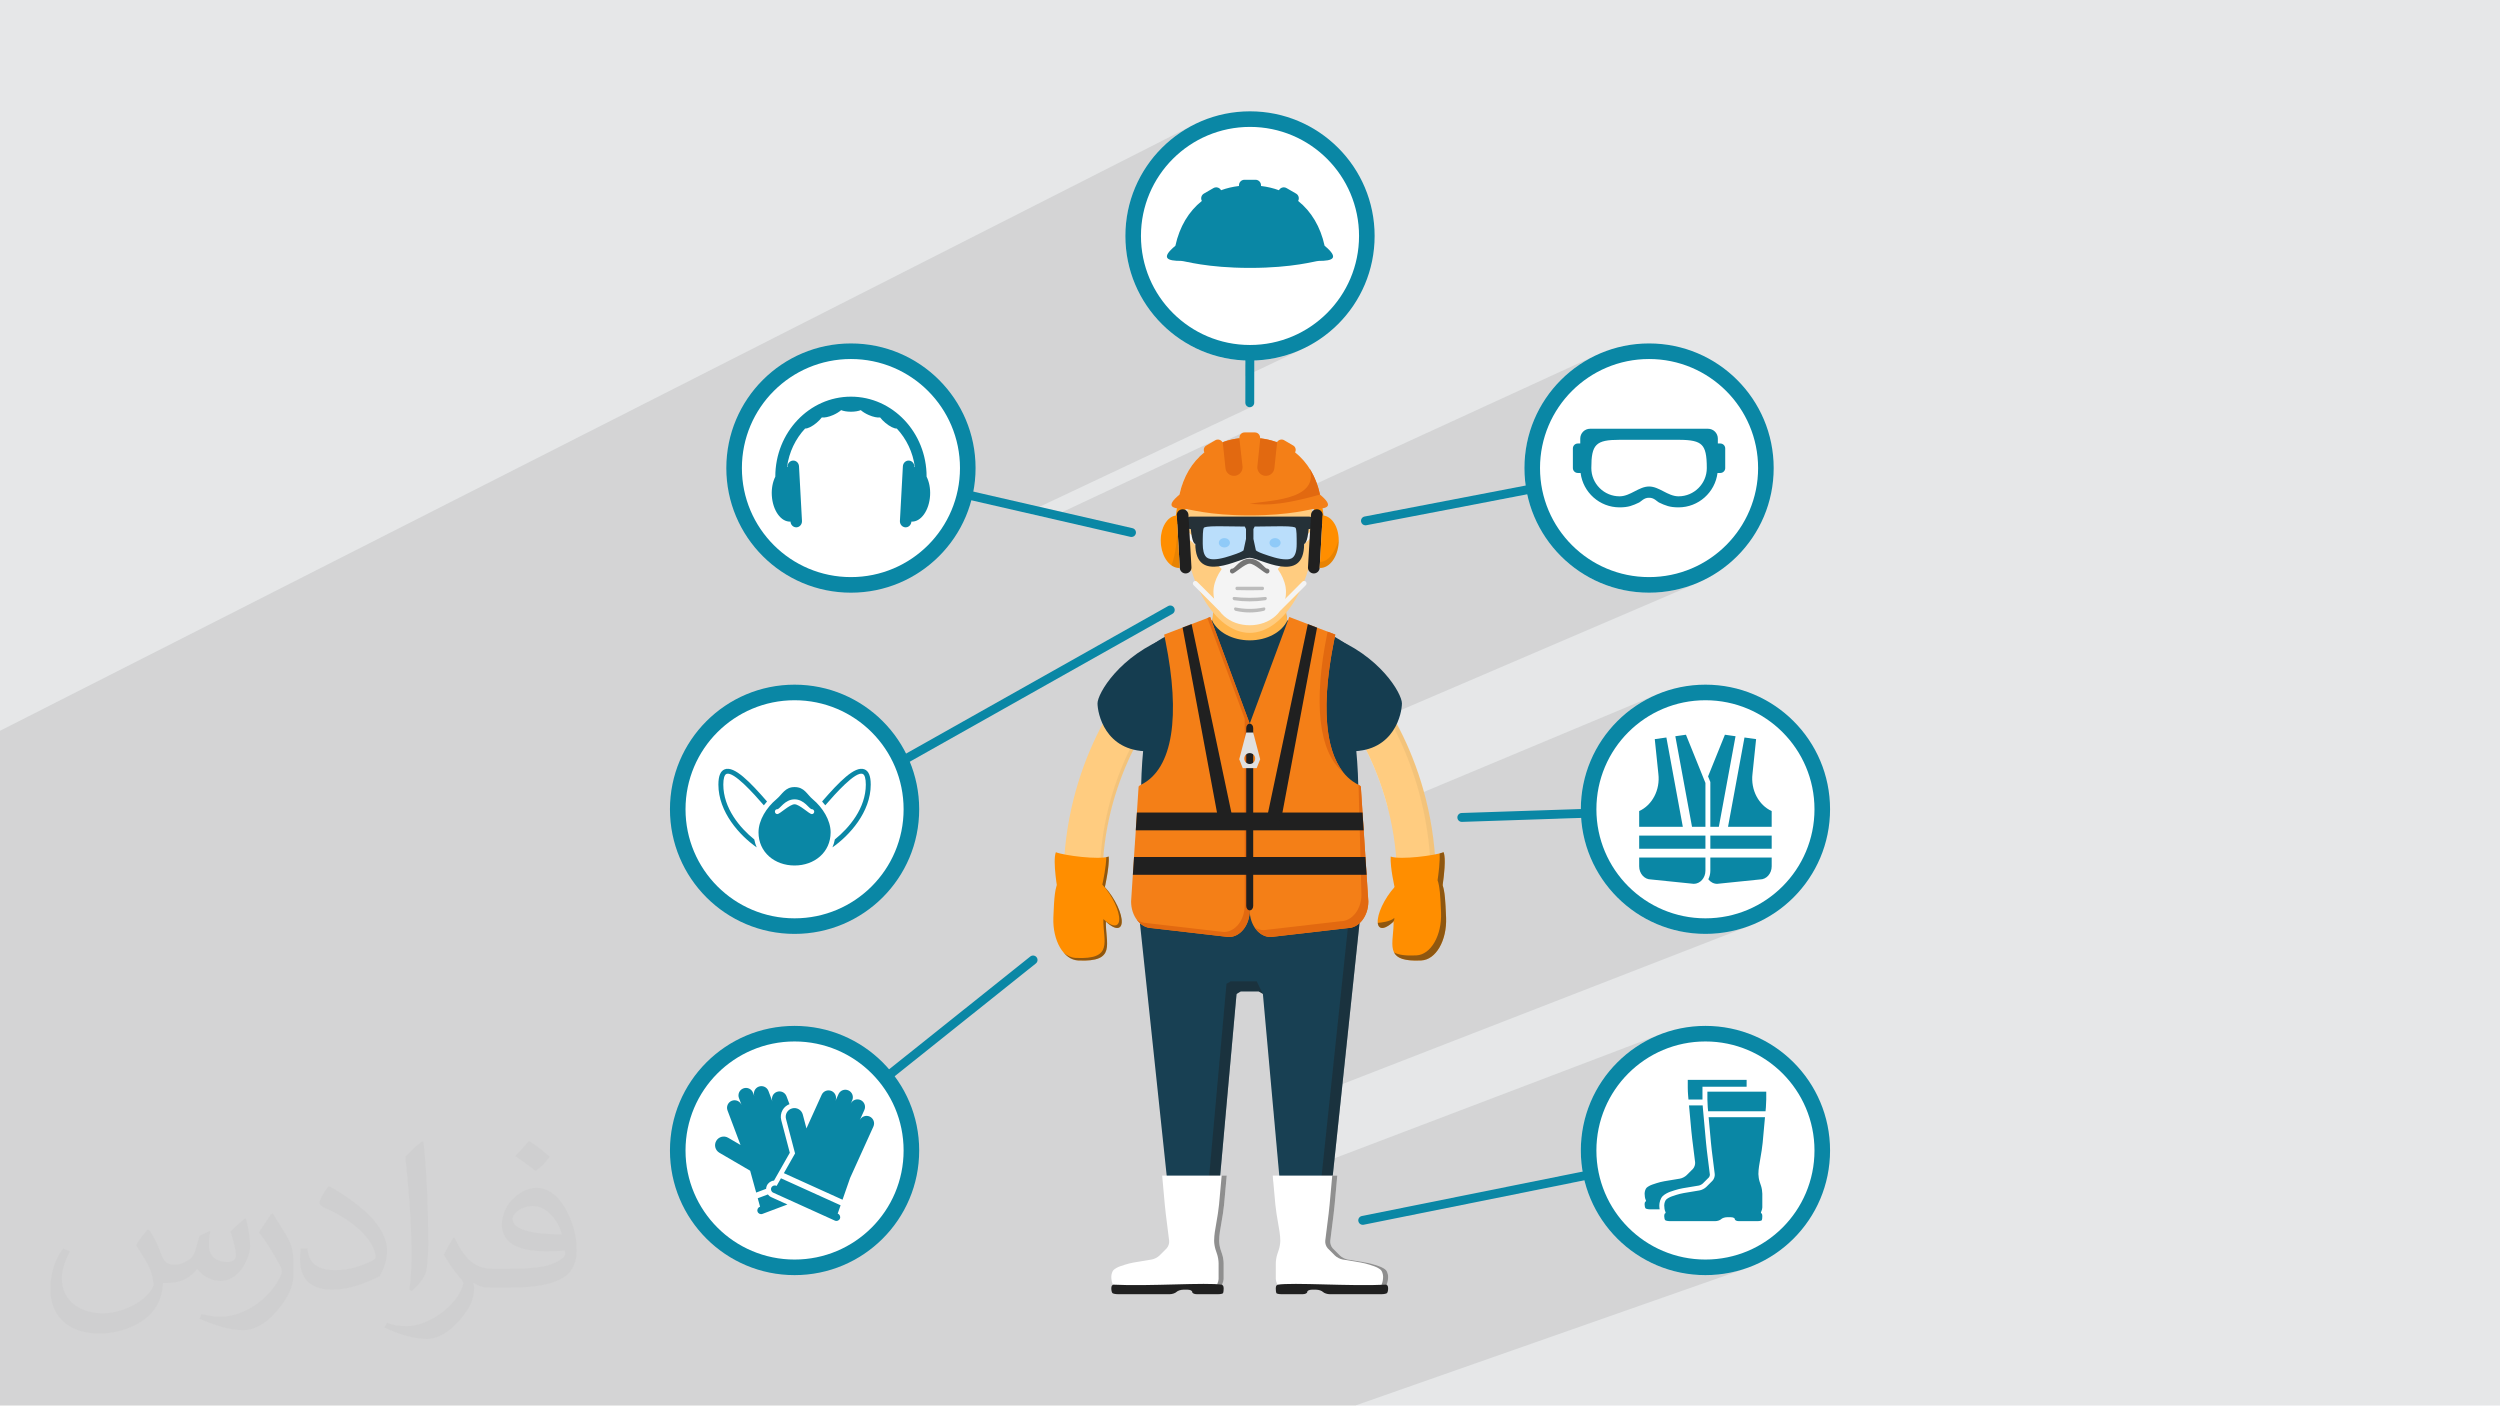 <?xml version="1.0" encoding="UTF-8"?>
<!DOCTYPE svg PUBLIC "-//W3C//DTD SVG 1.1//EN" "http://www.w3.org/Graphics/SVG/1.1/DTD/svg11.dtd">
<!-- Creator: CorelDRAW -->
<svg xmlns="http://www.w3.org/2000/svg" xml:space="preserve" width="3.705in" height="2.083in" version="1.1" style="shape-rendering:geometricPrecision; text-rendering:geometricPrecision; image-rendering:optimizeQuality; fill-rule:evenodd; clip-rule:evenodd"
viewBox="0 0 3705.33 2083.18"
 xmlns:xlink="http://www.w3.org/1999/xlink"
 xmlns:xodm="http://www.corel.com/coreldraw/odm/2003">
 <defs>
  <style type="text/css">
   <![CDATA[
    .fil0 {fill:#E6E7E8}
    .fil3 {fill:#0A87A5;fill-rule:nonzero}
    .fil12 {fill:#153D50;fill-rule:nonzero}
    .fil15 {fill:#202020;fill-rule:nonzero}
    .fil21 {fill:#253138;fill-rule:nonzero}
    .fil5 {fill:#681D1D;fill-rule:nonzero}
    .fil19 {fill:#757575;fill-rule:nonzero}
    .fil23 {fill:#8FCAF8;fill-rule:nonzero}
    .fil22 {fill:#BADEFB;fill-rule:nonzero}
    .fil20 {fill:#BCBCBC;fill-rule:nonzero}
    .fil16 {fill:#E0E0E0;fill-rule:nonzero}
    .fil14 {fill:#E26910;fill-rule:nonzero}
    .fil13 {fill:#F47F17;fill-rule:nonzero}
    .fil18 {fill:#F4F4F4;fill-rule:nonzero}
    .fil8 {fill:#FF8E00;fill-rule:nonzero}
    .fil17 {fill:#FFB64D;fill-rule:nonzero}
    .fil6 {fill:#FFCC80;fill-rule:nonzero}
    .fil4 {fill:white;fill-rule:nonzero}
    .fil2 {fill:#373435;fill-opacity:0.031}
    .fil7 {fill:#202020;fill-rule:nonzero;fill-opacity:0.051}
    .fil1 {fill:#373435;fill-opacity:0.102}
    .fil24 {fill:#202020;fill-rule:nonzero;fill-opacity:0.102}
    .fil11 {fill:#202020;fill-rule:nonzero;fill-opacity:0.4}
    .fil9 {fill:#202020;fill-rule:nonzero;fill-opacity:0.502}
    .fil10 {fill:#184053;fill-rule:nonzero}
   ]]>
  </style>
 </defs>
 <g id="Layer_x0020_1">
  <polygon class="fil0" points="-0,0 3705.33,0 3705.33,2083.18 -0,2083.18 "/>
  <polygon class="fil1" points="1323.62,2083.18 1322.25,2083.18 1313.43,2083.18 1299.82,2083.18 1298.91,2083.18 1298.33,2083.18 1292.87,2083.18 1291.92,2083.18 1290.88,2083.18 1289.93,2083.18 1288.99,2083.18 1279.38,2083.18 1274.43,2083.18 1264.37,2083.18 1243.35,2083.18 1216.03,2083.18 1208.79,2083.18 1203.74,2083.18 1184.97,2083.18 1173.87,2083.18 1173.7,2083.18 1172.63,2083.18 1167.12,2083.18 1140.02,2083.18 1137.16,2083.18 1133.33,2083.18 1128.65,2083.18 1117.8,2083.18 1113.19,2083.18 1112.03,2083.18 1102.63,2083.18 1087.21,2083.18 1014.55,2083.18 1001.31,2083.18 992.31,2083.18 982.77,2083.18 948.86,2083.18 846.13,2083.18 839.91,2083.18 763.62,2083.18 733.59,2083.18 717.06,2083.18 683.7,2083.18 457.44,2083.18 454.23,2083.18 452.42,2083.18 452.13,2083.18 451.5,2083.18 450.04,2083.18 449.69,2083.18 447.98,2083.18 447.94,2083.18 447.87,2083.18 446.05,2083.18 445.84,2083.18 445.76,2083.18 443.83,2083.18 443.74,2083.18 443.3,2083.18 441.93,2083.18 441.62,2083.18 441.47,2083.18 441.27,2083.18 439.89,2083.18 439.64,2083.18 439.5,2083.18 439.17,2083.18 437.8,2083.18 437.38,2083.18 437.23,2083.18 435.95,2083.18 435.24,2083.18 435.02,2083.18 433.6,2083.18 432.51,2083.18 432.24,2083.18 431.3,2083.18 431.23,2083.18 430.6,2083.18 430.37,2083.18 429.44,2083.18 428.8,2083.18 428.5,2083.18 427.56,2083.18 426.63,2083.18 426.62,2083.18 426.3,2083.18 425.18,2083.18 423.89,2083.18 423.79,2083.18 422.84,2083.18 421.89,2083.18 420.93,2083.18 419.2,2083.18 419.02,2083.18 418.07,2083.18 417.11,2083.18 416.15,2083.18 415.18,2083.18 414.21,2083.18 356.66,2083.18 356.65,2083.18 343.1,2083.18 319.71,2083.18 301.72,2083.18 295.96,2083.18 295.67,2083.18 295.39,2083.18 295.36,2083.18 295.05,2083.18 294.91,2083.18 294.72,2083.18 294.39,2083.18 294.2,2083.18 294.15,2083.18 294.06,2083.18 293.71,2083.18 293.35,2083.18 292.76,2083.18 292.58,2083.18 292.52,2083.18 292.38,2083.18 292.18,2083.18 291.97,2083.18 291.96,2083.18 209.02,2083.18 206.72,2083.18 187.47,2083.18 181.6,2083.18 141.83,2083.18 141.83,2083.18 141.82,2083.18 141.75,2083.18 141.75,2083.18 141.65,2083.18 107.6,2083.18 98.74,2083.18 88.75,2083.18 77.57,2083.18 72.84,2083.18 72.65,2083.18 54.19,2083.18 44.82,2083.18 30.1,2083.18 30.08,2083.18 30.05,2083.18 29.93,2083.18 29.85,2083.18 29.64,2083.18 29.49,2083.18 29.15,2083.18 29.03,2083.18 28.57,2083.18 28.33,2083.18 27.98,2083.18 27.5,2083.18 27.11,2083.18 26.52,2083.18 26.45,2083.18 25.51,2083.18 25.47,2083.18 24.5,2083.18 24.2,2083.18 24.01,2083.18 22.72,2083.18 22.55,2083.18 21.07,2083.18 20.9,2083.18 19.24,2083.18 19.09,2083.18 17.22,2083.18 15.02,2083.18 14.93,2083.18 12.63,2083.18 12.59,2083.18 10.05,2083.18 8.09,2083.18 7.93,2083.18 6.85,2083.18 6.8,2083.18 6.76,2083.18 6.34,2083.18 5.64,2083.18 5.51,2083.18 5.4,2083.18 4.92,2083.18 4.43,2083.18 3.92,2083.18 3.41,2083.18 2.88,2083.18 2.8,2083.18 2.35,2083.18 1.81,2083.18 1.33,2083.18 1.25,2083.18 0.7,2083.18 0.13,2083.18 -0,2083.18 -0,2083.1 -0,2083 -0,2082.75 -0,2082.25 -0,2081.99 -0,2081.97 -0,2081.73 -0,2081.46 -0,2081.2 -0,2080.93 -0,2080.66 -0,2080.38 -0,2080.09 -0,2079.81 -0,2079.23 -0,2078.93 -0,2072.59 -0,2067.05 -0,2056.55 -0,2056.45 -0,2056.23 -0,2052.24 -0,2039.92 -0,2018.61 -0,2003 -0,1978.43 -0,1973.39 -0,1970.13 -0,1969.45 -0,1969.43 -0,1942.9 -0,1942.69 -0,1939.01 -0,1935.13 -0,1929.37 -0,1928.94 -0,1928.93 -0,1909.24 -0,1900.36 -0,1895.55 -0,1895.52 -0,1894.33 -0,1853.57 -0,1846.16 -0,1795.68 -0,1768.68 -0,1766.26 -0,1764.96 -0,1744.34 -0,1732.72 -0,1725.65 -0,1724.63 -0,1723.74 -0,1722.17 -0,1721.41 -0,1720.31 -0,1720.13 -0,1719.47 -0,1718.59 -0,1718.56 -0,1717.82 -0,1717.81 -0,1717.39 -0,1716.66 -0,1716.25 -0,1716.13 -0,1710.62 -0,1693.14 -0,1692.77 -0,1685.78 -0,1682.01 -0,1681.1 -0,1681.09 -0,1670.08 -0,1665.61 -0,1665.57 -0,1665.39 -0,1651.72 -0,1651.25 -0,1650.7 -0,1649.79 -0,1649.71 -0,1647.73 -0,1647.08 -0,1645.17 -0,1644.25 -0,1642.74 -0,1642.02 -0,1640.08 -0,1612.52 -0,1596.66 -0,1572.57 -0,1572.46 -0,1572.01 -0,1571.26 -0,1570.85 -0,1570.07 -0,1569.84 -0,1568.14 -0,1562.21 -0,1546.2 -0,1543.78 -0,1537.46 -0,1537.31 -0,1537.24 -0,1536 -0,1510.12 -0,1509.29 -0,1508.43 -0,1507.19 -0,1505.22 -0,1505.21 -0,1505.13 -0,1499.58 -0,1498.28 -0,1490.91 -0,1477.53 -0,1476.94 -0,1476.93 -0,1473.52 -0,1468.63 -0,1434.94 -0,1426.95 -0,1420.49 -0,1415.09 -0,1226.12 -0,1181.44 -0,1122.6 -0,1083.13 1772.59,183.21 1764.62,187.29 1756.89,191.74 1749.39,196.54 1742.15,201.69 1735.17,207.18 1728.47,212.98 1722.06,219.1 1715.94,225.51 1710.14,232.21 1704.65,239.19 1699.5,246.43 1694.7,253.93 1690.25,261.66 1686.17,269.63 1682.48,277.81 1679.17,286.19 1676.26,294.78 1673.78,303.54 1671.71,312.48 1670.09,321.57 1668.91,330.81 1668.2,340.2 1667.96,349.7 1668.19,358.99 1668.87,368.17 1670,377.21 1671.55,386.11 1673.52,394.86 1675.91,403.45 1678.69,411.87 1681.85,420.1 1685.39,428.13 1689.3,435.96 1693.57,443.58 1698.17,450.96 1703.11,458.11 1708.37,465.02 1713.95,471.65 1719.82,478.02 1725.98,484.11 1732.43,489.91 1739.13,495.4 1746.1,500.57 1753.31,505.43 1760.76,509.94 1768.43,514.11 1776.32,517.93 1784.41,521.37 1792.69,524.44 1801.15,527.11 1809.79,529.39 1818.58,531.26 1827.52,532.7 1836.6,533.7 1845.8,534.27 1845.8,540.58 1859,534.29 1868.23,533.75 1877.33,532.76 1886.29,531.34 1895.11,529.5 1903.76,527.24 1912.25,524.57 1920.55,521.52 1928.67,518.08 1845.77,557.49 1845.71,596.92 1845.85,598.25 1846.23,599.49 1846.83,600.61 1847.64,601.59 1848.61,602.39 1849.73,603 1850.97,603.39 1852.3,603.52 1852.31,603.52 1853.64,603.39 1854.88,603.01 1521.32,760.27 1555.13,768.04 1801.22,652.48 1787.94,660.24 1786.69,661.11 1785.68,662.17 1784.91,663.39 1784.39,664.73 1784.14,666.15 1784.16,667.6 1784.32,668.39 1841.81,641.43 1840.59,642.04 1839.5,642.84 1838.57,643.82 1837.82,644.95 1837.28,646.2 1836.96,647.56 1836.93,647.7 1836.91,647.83 1836.9,647.96 1836.89,648.08 1836.88,648.21 1836.88,648.33 1836.88,648.47 1836.88,648.61 1836.88,649.57 1777.09,677.59 1775.3,679.38 1772.33,682.66 1769.5,686.09 1766.8,689.67 1764.25,693.39 1761.84,697.25 1759.59,701.25 1757.48,705.39 1755.52,709.67 1753.72,714.09 1752.07,718.63 1751.81,719.48 1896.16,652.19 1894.9,652.94 1893.8,653.94 1892.91,655.17 1892.88,655.19 1892.85,655.21 1892.82,655.23 1892.8,655.24 1892.78,655.26 1892.76,655.27 1892.75,655.29 1892.75,655.31 1892.67,655.54 1751.17,721.47 1750.59,723.31 1749.27,728.11 1748.11,733.04 1742.9,737.68 1739.26,741.61 1737.07,744.89 1736.24,747.58 1736.65,749.72 1738.19,751.37 1740.76,752.58 1744.25,753.41 1744.04,754.72 1743.83,756.04 1743.64,757.37 1743.46,758.7 1743.3,760.03 1743.22,760.76 1757.29,754.24 1757.59,754.29 1757.91,754.33 1758.25,754.39 1758.62,754.46 1759.02,754.53 1759.44,754.61 1759.89,754.7 1760.36,754.8 1760.27,755.21 1760.18,755.63 1760.09,756.05 1760,756.47 1759.91,756.89 1759.82,757.32 1759.74,757.74 1759.65,758.17 1729.39,772.17 1726.07,777.04 1723.4,782.9 1721.51,789.5 1720.49,796.7 1720.43,804.34 1721.41,812.15 1723.33,819.37 1724.05,821.04 2364.04,527.23 2356.08,531.31 2348.34,535.76 2340.85,540.56 2333.61,545.71 2326.63,551.2 2319.93,557 2313.52,563.12 2307.4,569.53 2301.59,576.23 2296.11,583.21 2290.96,590.45 2286.16,597.94 2281.71,605.68 2277.63,613.65 2273.93,621.83 2270.63,630.21 2267.72,638.8 2265.23,647.56 2263.17,656.5 2261.55,665.59 2260.37,674.83 2259.66,684.22 2259.42,693.72 2259.44,697.01 2259.54,700.28 2259.68,703.54 2259.88,706.78 2260.14,710.01 2260.45,713.22 2260.81,716.41 2261.23,719.59 2208.65,743.15 2263.53,732.59 2265.37,740.35 2267.52,747.97 2270,755.45 2272.78,762.79 2275.85,769.98 2279.22,777 2282.88,783.86 2286.81,790.54 2291.01,797.04 2295.46,803.35 2300.18,809.46 2305.13,815.36 2310.33,821.06 2315.76,826.52 2321.41,831.76 2327.27,836.77 2333.34,841.53 2339.61,846.04 2346.07,850.28 2352.72,854.26 2359.54,857.97 2366.54,861.39 2373.69,864.53 2381,867.37 2388.46,869.9 2396.06,872.12 2403.78,874.02 2411.63,875.59 2419.6,876.82 2427.67,877.71 2435.85,878.25 2444.12,878.43 2453.62,878.19 2463,877.48 2472.24,876.3 2481.34,874.68 2490.28,872.62 2499.04,870.13 2507.62,867.22 2516.01,863.92 1683.99,1220.66 1681.87,1253.25 2010.25,1113.28 2012.17,1113.11 2014.05,1112.91 2015.9,1112.68 2017.71,1112.41 2019.49,1112.11 2021.24,1111.78 2022.94,1111.41 2024.62,1111.02 2026.52,1114.86 2028.4,1118.79 2030.28,1122.8 2032.14,1126.89 2033.99,1131.07 2035.82,1135.33 2037.63,1139.67 2039.43,1144.08 2041.19,1148.57 2042.93,1153.14 2044.64,1157.79 2046.32,1162.51 2047.96,1167.3 2049.57,1172.17 2051.14,1177.11 2052.67,1182.12 2054.15,1187.2 2055.58,1192.34 2056.61,1196.25 2455.86,1029.24 2447.69,1032.93 2439.73,1037 2432,1041.44 2424.51,1046.23 2417.28,1051.37 2410.3,1056.84 2403.61,1062.63 2397.19,1068.73 2391.08,1075.13 2385.28,1081.82 2379.79,1088.78 2374.64,1096.01 2369.83,1103.49 2365.38,1111.2 2361.3,1119.15 2357.59,1127.32 2354.28,1135.69 2351.37,1144.26 2348.87,1153 2346.8,1161.93 2345.16,1171 2343.97,1180.23 2343.24,1189.59 2342.98,1199.08 2307.85,1213.45 2343.43,1212.27 2344.26,1221.21 2345.5,1230.02 2347.17,1238.7 2349.22,1247.23 2351.67,1255.59 2354.5,1263.8 2357.7,1271.81 2361.25,1279.64 2365.15,1287.27 2369.4,1294.69 2373.96,1301.89 2378.85,1308.86 2384.05,1315.59 2389.54,1322.07 2395.32,1328.29 2401.38,1334.23 2407.7,1339.9 2414.28,1345.27 2421.11,1350.34 2428.18,1355.1 2435.46,1359.54 2442.97,1363.64 2450.69,1367.4 2458.59,1370.81 2466.69,1373.86 2474.95,1376.53 2483.39,1378.82 2491.98,1380.72 2500.71,1382.21 2509.58,1383.29 2518.57,1383.94 2527.68,1384.17 2537.18,1383.93 2546.56,1383.21 2555.8,1382.04 2564.9,1380.41 2573.83,1378.35 2582.6,1375.86 2591.18,1372.96 1887.38,1646.46 1896.03,1742.43 1886.67,1746 1887.14,1751.22 2464.17,1531.7 2455.78,1535.01 2447.6,1538.71 2439.63,1542.79 2431.9,1547.24 2424.41,1552.04 2417.17,1557.19 2410.19,1562.67 2403.48,1568.48 2397.07,1574.59 2390.96,1581.01 2385.15,1587.71 2379.67,1594.69 2374.52,1601.93 2369.71,1609.43 2365.27,1617.16 2361.19,1625.12 2357.49,1633.3 2354.18,1641.69 2351.28,1650.28 2348.79,1659.04 2346.73,1667.98 2345.11,1677.07 2343.93,1686.31 2343.22,1695.7 2342.98,1705.2 2343.02,1709.19 2343.15,1713.15 2343.36,1717.09 2343.65,1721.01 2344.02,1724.9 2344.48,1728.78 2345.01,1732.62 2345.62,1736.44 2265.08,1766.11 2348.3,1749.36 2350.31,1756.86 2352.63,1764.23 2355.24,1771.47 2358.13,1778.56 2361.31,1785.5 2364.77,1792.29 2368.49,1798.91 2372.48,1805.35 2376.71,1811.62 2381.19,1817.7 2385.92,1823.59 2390.87,1829.28 2396.05,1834.76 2401.45,1840.03 2407.06,1845.07 2412.87,1849.89 2418.87,1854.46 2425.07,1858.8 2431.44,1862.88 2438,1866.7 2444.72,1870.27 2451.6,1873.56 2458.64,1876.56 2465.82,1879.29 2473.14,1881.72 2480.59,1883.85 2488.17,1885.67 2495.86,1887.17 2503.67,1888.35 2511.58,1889.21 2519.58,1889.73 2527.68,1889.9 2537.18,1889.66 2546.56,1888.95 2555.8,1887.77 2564.9,1886.15 2573.83,1884.09 2582.6,1881.6 2591.18,1878.69 2008.77,2083.18 1978.48,2083.18 1596.86,2083.18 1592.63,2083.18 1562.26,2083.18 1562.26,2083.18 1561.04,2083.18 1561.04,2083.18 1559.77,2083.18 1559.77,2083.18 1518.74,2083.18 1500.31,2083.18 1482.25,2083.18 1481.87,2083.18 1480.18,2083.18 1475.47,2083.18 1473.39,2083.18 1449.64,2083.18 1439.49,2083.18 1438.08,2083.18 1419.78,2083.18 1408.42,2083.18 1408.27,2083.18 1407.1,2083.18 1407.09,2083.18 1404.33,2083.18 1401.55,2083.18 1382.62,2083.18 1362.8,2083.18 1359.02,2083.18 1356.65,2083.18 1328.49,2083.18 "/>
  <path class="fil2" d="M221.69 1823.5c7,11 12,21 16,32 3,7 5,19 21,19 5,0 11,-1 17,-5 7,-3 12,-9 14,-17l6 -21 15 -7 1 1c-2,8 -2,15 -2,21 0,18 15,24 27,24 7,0 13,-3 13,-10 0,-8 -4,-22 -8,-35 7,-7 14,-14 22,-20l1 1c4,15 6,30 6,40 0,10 -4,20 -8,27 -7,14 -20,25 -36,25 -12,0 -25,-6 -34,-17l-1 0c-9,11 -22,20 -43,20l-7 0c-1,14 -4,24 -9,33 -13,25 -50,42 -85.02,42 -49,0 -73.02,-28 -73.02,-66 0,-23 7,-45 19,-60l10 4c-7,14 -12,27 -12,40 0,35 29,52 61,52 30,0 68.01,-20 75.01,-42 -2,-25 -12,-36 -26,-59 4,-7 10,-15 17,-23l1 0 0 0 2 1 0 0 0 0 0 0 0.02 -0.01 -0.01 0.01 0 0 0 0 0 0 0.01 0zm563.05 -132.01c10,6 20,14 30,23 -6,8 -12,15 -21,21 -10,-8 -20,-15 -30,-22 7,-8 14,-15 20,-22l1 0 0 0 0 0 0 0 0 0zm5 96.02c-17,0 -30,11 -30,19 0,17 33,23 73.02,23 -5,-20 -22,-42 -43,-42l0 0 -0.01 0 -0.01 0zm-37 93.02c22,0 41,-1 55,-4 16,-4 30,-12 30,-18 0,-2 0,-3 -1,-5 -9,1 -19,1 -29,1 -29,0 -52,-7 -60,-23 -2,-4 -4,-10 -4,-15 0,-16 7,-32 19,-42 10,-9 21,-14 33,-14 20,0 37,17 48,42 6,14 11,30 11,51 0,14 -4,25 -12,34 -16,15 -45,21 -90.01,21l-20 0 0 0 -5 0c-11,0 -19,-2 -25,-7l-1 0c0,2 1,5 1,7 0,10 -3,23 -10,33 -20,30 -42,43 -60,43 -19,0 -42,-7 -63,-17l4 -7c7,3 16,5 29,5 34,0 78.01,-33 84.02,-64 -1,-3 -3,-6 -7,-10 -10,-12 -16,-22 -22,-32 5,-10 10,-18 14,-25l2 0c14,29 28,46 57,46l4 0 0 0 21 0 0 0 -3 0 0 0 0 0 0 0 0 0zm-146.01 31c2,-14 3,-29 3,-43l0 -21c0,-39 -5,-96.02 -9,-133.01 7,-8 17,-17 25,-23l2 1c5,47 7,101.01 7,151.02 0,13 -1,26 -2,35 -1,12 -8,21 -22,35l-3 -1 0 0 -1 -1 0 0 0 0 0 0 0 -0.01zm-151.02 -62.02c1,18 10,33 41,33 20,0 36,-5 55,-14 3,-2 5,-3 5,-5 0,-12 -9,-27 -24,-41 -14,-13 -34,-25 -51,-32 -6,-3 -8,-5 -8,-8 0,-5 7,-17 13,-24l2 0c20,11 43,27 60,44 15,16 25,33 25,51 0,13 -4,26 -11,38 -22,11 -46,20 -70.01,20 -29,0 -48,-13 -48,-45 0,-3 0,-9 1,-16l10 0 0 0 0 -1 0 0 0 0 0 0 0 0 0.01 0 -0.01 0.01zm-52 -52l18 29c7,11 13,22 13,41l0 24c0,19 -12,39 -32,60 -15,14 -29,20 -42,20 -19,0 -40,-6 -65,-17l3 -7c8,2 17,4 28,4 35,0 72.02,-26 88.01,-58 2,-4 3,-7 3,-9 0,-4 -2,-8 -4,-11 -9,-17 -19,-33 -30,-47 6,-9 12,-18 18,-27l2 0 0 0 0 -2 0 0 0 0 0 0 0 0 -0.01 0 0 0.01z"/>
  <g id="_2950084095296">
   <g>
    <path class="fil3" d="M2019.73 1815.36c-3.07,0 -5.83,-2.17 -6.46,-5.3 -0.72,-3.57 1.59,-7.05 5.17,-7.77l510.18 -102.69c3.55,-0.69 7.05,1.59 7.77,5.17 0.72,3.57 -1.59,7.05 -5.17,7.77l-510.18 102.69c-0.44,0.09 -0.87,0.13 -1.31,0.13z"/>
   </g>
   <g>
    <path class="fil3" d="M2166.61 1218.15c-3.54,0 -6.47,-2.81 -6.59,-6.38 -0.12,-3.64 2.73,-6.69 6.37,-6.81l363.3 -12.09c3.53,-0.31 6.69,2.73 6.81,6.37 0.12,3.64 -2.73,6.69 -6.37,6.81l-363.3 12.09c-0.07,0 -0.15,0 -0.22,0z"/>
   </g>
   <g>
    <path class="fil3" d="M2023.77 778.6c-3.09,0 -5.86,-2.2 -6.46,-5.35 -0.69,-3.57 1.65,-7.04 5.23,-7.72l420.33 -80.87c3.54,-0.68 7.04,1.65 7.72,5.23 0.69,3.58 -1.65,7.04 -5.23,7.72l-420.33 80.87c-0.42,0.08 -0.84,0.12 -1.26,0.12z"/>
   </g>
   <g>
    <path class="fil3" d="M1677.03 795.88c-0.49,0 -0.98,-0.06 -1.48,-0.17l-415.8 -95.56c-3.55,-0.81 -5.77,-4.35 -4.95,-7.91 0.81,-3.55 4.35,-5.77 7.91,-4.95l415.81 95.56c3.55,0.82 5.77,4.36 4.95,7.91 -0.7,3.05 -3.42,5.12 -6.43,5.12z"/>
   </g>
   <g>
    <path class="fil3" d="M1177.67 1711.79c-1.94,0 -3.86,-0.85 -5.16,-2.48 -2.28,-2.85 -1.81,-7 1.04,-9.27l353.49 -282.38c2.85,-2.27 7,-1.8 9.27,1.04 2.28,2.85 1.81,7 -1.04,9.27l-353.49 282.38c-1.21,0.97 -2.67,1.44 -4.11,1.44z"/>
   </g>
   <g>
    <path class="fil3" d="M1177.67 1224.09c-2.3,0 -4.54,-1.2 -5.75,-3.36 -1.79,-3.18 -0.66,-7.2 2.51,-8.98l556.81 -313.46c3.17,-1.78 7.2,-0.66 8.98,2.52 1.79,3.17 0.66,7.2 -2.51,8.98l-556.81 313.46c-1.02,0.58 -2.13,0.85 -3.23,0.85z"/>
   </g>
   <g>
    <path class="fil3" d="M1852.31 603.53l-0.01 0c-3.65,-0.01 -6.59,-2.96 -6.59,-6.61l0.35 -247.24c0,-3.64 2.96,-6.59 6.6,-6.59l0 0c3.65,0 6.59,2.96 6.59,6.61l-0.35 247.24c-0,3.64 -2.96,6.59 -6.59,6.59z"/>
   </g>
   <g>
    <path class="fil3" d="M2037.37 349.7c0,102.01 -82.7,184.7 -184.7,184.7 -102.01,0 -184.7,-82.69 -184.7,-184.7 0,-102.01 82.7,-184.7 184.7,-184.7 102,0 184.7,82.69 184.7,184.7z"/>
    <path class="fil4" d="M1852.67 188.09c-89.26,0 -161.62,72.36 -161.62,161.61 0,89.26 72.36,161.61 161.62,161.61 89.25,0 161.61,-72.35 161.61,-161.61 0,-89.26 -72.36,-161.61 -161.61,-161.61zm101.81 198.61l0 0c-4.81,0 -37.44,10.36 -101.8,10.36 -64.38,0 -97.01,-10.36 -101.82,-10.36 -20.86,0 -31.16,-3.85 -8.78,-22.47 6.15,-28.23 19.76,-50.9 39.22,-66.4 -2.08,-3.87 -0.76,-8.69 3.06,-10.92l14.14 -8.15c3.9,-2.25 8.9,-0.93 11.15,2.99l0.11 0.19c8.29,-3.04 17.15,-5.15 26.57,-6.28l0 -1.06c0,-4.51 3.65,-8.16 8.16,-8.16l8.17 0 0.02 0 8.16 0c4.5,0 8.15,3.65 8.15,8.16l0 1.06c9.42,1.13 18.3,3.24 26.57,6.28l0.12 -0.19c2.25,-3.91 7.25,-5.24 11.14,-2.99l14.14 8.15c3.83,2.22 5.15,7.05 3.07,10.92 19.45,15.5 33.06,38.17 39.21,66.4 22.37,18.61 12.09,22.47 -8.77,22.47z"/>
   </g>
   <g>
    <path class="fil3" d="M1362.36 1199.46c0,102.01 -82.7,184.7 -184.7,184.7 -102.01,0 -184.7,-82.69 -184.7,-184.7 0,-102.01 82.7,-184.7 184.7,-184.7 102,0 184.7,82.69 184.7,184.7z"/>
    <path class="fil4" d="M1177.65 1037.85c-89.26,0 -161.62,72.36 -161.62,161.61 0,89.26 72.36,161.62 161.62,161.62 89.26,0 161.61,-72.36 161.61,-161.62 0,-89.25 -72.36,-161.61 -161.61,-161.61zm-112.89 125.04l0 0c0,-12.91 3.11,-20.33 9.5,-22.71 14.22,-5.3 37.57,19 62.58,47.73 -1.62,1.79 -3.2,3.68 -4.72,5.67 -15.11,-17.42 -44.61,-50.52 -55.32,-46.58 -3.07,1.15 -4.76,6.78 -4.76,15.89 0,34.72 24.34,63.95 45.91,81.3 0.77,4.11 1.95,8.05 3.57,11.75 -25.23,-17.65 -56.77,-52.22 -56.77,-93.05zm112.89 119.89l0 0c-29.52,0 -53.44,-19.63 -53.44,-49.15 0,-18.11 12.07,-36.98 26.34,-48.88 8.98,-7.48 12.83,-18.21 27.1,-18.21 14.69,0 18.13,10.73 27.13,18.23 14.26,11.89 26.31,30.76 26.31,48.86 0,29.52 -23.93,49.15 -53.44,49.15zm56.12 -26.84l0 0c1.62,-3.7 2.8,-7.65 3.57,-11.75 21.57,-17.35 45.91,-46.58 45.91,-81.3 0,-9.11 -1.69,-14.74 -4.76,-15.89 -10.69,-3.98 -40.21,29.14 -55.32,46.57 -1.52,-1.99 -3.11,-3.88 -4.72,-5.67 25,-28.74 48.32,-53.04 62.58,-47.72 6.39,2.38 9.5,9.8 9.5,22.71 0,40.83 -31.53,75.4 -56.77,93.04zm-30.63 -56.62l0 0c-3.64,0 -10.93,-14.57 -25.49,-14.57 -14.57,0 -21.85,14.57 -25.5,14.57 -2.34,0 -3.63,1.63 -3.63,3.64 0,2.02 1.62,3.65 3.63,3.65 3.65,0 18.21,-14.57 25.5,-14.57 7.28,0 21.85,14.57 25.49,14.57 2.23,0 3.64,-1.63 3.64,-3.65 0,-2.01 -1.63,-3.64 -3.64,-3.64z"/>
   </g>
   <g>
    <path class="fil3" d="M2628.83 693.72c0,102.01 -82.7,184.7 -184.7,184.7 -102.01,0 -184.7,-82.7 -184.7,-184.7 0,-102.01 82.69,-184.7 184.7,-184.7 102,0 184.7,82.69 184.7,184.7z"/>
    <path class="fil4" d="M2444.11 532.11c-89.24,0 -161.61,72.36 -161.61,161.61 0,89.26 72.37,161.61 161.61,161.61 89.27,0 161.63,-72.35 161.63,-161.61 0,-89.25 -72.36,-161.61 -161.63,-161.61zm112.91 161.61l0 0c0,4.04 -3.27,7.28 -7.29,7.28l-4.15 0c-3.6,28.7 -28.11,50.98 -57.77,50.98 -13.19,0 -19.43,-2.7 -29.13,-7.28 -2.44,-1.14 -7.28,-7.28 -14.56,-6.94 -7.29,-0.33 -12.14,5.8 -14.58,6.94 -9.69,4.58 -15.94,7.28 -29.13,7.28 -29.66,0 -54.16,-22.28 -57.76,-50.98l-4.14 0c-4.03,0 -7.3,-3.25 -7.3,-7.28l0 -29.13c0,-4.03 3.26,-7.28 7.3,-7.28l3.63 0 0 -7.28c0,-8.04 6.53,-14.57 14.57,-14.57l174.79 0c8.04,0 14.56,6.52 14.56,14.57l0 7.28 3.65 0c4.02,0 7.29,3.26 7.29,7.28l0 29.13zm-69.2 -41.87l0 0 -87.39 0c-35.22,0 -41.87,6.65 -41.87,41.87 0,11.17 4.35,21.68 12.27,29.61 7.92,7.91 18.43,12.28 29.6,12.28 8.07,0 15.35,-3.76 22.41,-7.43 6.79,-3.5 13.8,-7.14 21.3,-7.14 7.49,0 14.51,3.64 21.28,7.14 7.05,3.67 14.34,7.43 22.4,7.43 23.09,0 41.89,-18.79 41.89,-41.89 0,-19.11 -2.14,-28.71 -7.65,-34.2 -5.53,-5.52 -15.11,-7.67 -34.24,-7.67z"/>
   </g>
   <g>
    <path class="fil3" d="M1445.91 693.73c0,102.01 -82.7,184.7 -184.7,184.7 -102.01,0 -184.7,-82.69 -184.7,-184.7 0,-102.01 82.7,-184.7 184.7,-184.7 102.01,0 184.7,82.69 184.7,184.7z"/>
    <path class="fil4" d="M1261.2 532.11c-89.26,0 -161.61,72.35 -161.61,161.61 0,89.26 72.35,161.61 161.61,161.61 89.26,0 161.62,-72.35 161.62,-161.61 0,-89.26 -72.36,-161.61 -161.62,-161.61zm89.6 240.98l0 0c-0.26,4.96 -4.3,8.76 -8.99,8.48 -4.7,-0.3 -8.29,-4.56 -8.02,-9.52l4.4 -80.96c0.26,-4.96 4.29,-8.77 9,-8.46 4.68,0.28 8.28,4.53 8.01,9.51 0.26,0.01 0.5,0.08 0.75,0.1 -2.93,-22.11 -12.62,-41.94 -26.79,-57.09 -3.69,0.26 -10.35,-2.92 -16.93,-8.44 -3.13,-2.62 -5.8,-5.4 -7.8,-8 -3.86,0.56 -10.14,-0.65 -16.83,-3.58 -4.87,-2.13 -9,-4.73 -11.81,-7.26 -3.57,1.43 -8.73,2.36 -14.57,2.36 -5.83,0 -11,-0.93 -14.57,-2.36 -2.82,2.52 -6.95,5.13 -11.83,7.26 -6.69,2.93 -12.98,4.13 -16.82,3.58 -2.01,2.6 -4.67,5.38 -7.81,8 -6.58,5.52 -13.25,8.7 -16.94,8.43 -14.17,15.15 -23.85,34.99 -26.79,57.09 0.25,-0.02 0.5,-0.09 0.76,-0.1 -0.27,-4.98 3.32,-9.23 8.02,-9.51 4.7,-0.3 8.72,3.5 8.98,8.46l4.41 80.96c0.27,4.96 -3.33,9.22 -8.02,9.52 -4.7,0.28 -8.73,-3.51 -8.99,-8.48 -14.09,0.85 -26.49,-16.58 -27.71,-38.93 -0.57,-10.5 1.45,-20.19 5.19,-27.64l0 -0.14c0,-65.32 50.29,-118.47 112.11,-118.47 61.83,0 112.12,53.15 112.12,118.47l0 0.15c3.73,7.44 5.76,17.13 5.19,27.62 -1.22,22.35 -13.62,39.77 -27.71,38.93z"/>
   </g>
   <g>
    <path class="fil3" d="M2712.39 1705.2c0,102.01 -82.7,184.7 -184.7,184.7 -102.02,0 -184.7,-82.7 -184.7,-184.7 0,-102.01 82.69,-184.7 184.7,-184.7 102,0 184.7,82.69 184.7,184.7z"/>
    <path class="fil4" d="M2527.68 1543.58c-89.26,0 -161.61,72.36 -161.61,161.62 0,89.26 72.35,161.61 161.61,161.61 89.26,0 161.62,-72.35 161.62,-161.61 0,-89.26 -72.36,-161.62 -161.62,-161.62zm-26.18 56.94l0 0 87.24 0 -0.02 10.17 -65.42 0 0 18.91 -20.75 0 -0.53 -5.85c-0.3,-3.18 -0.52,-8.4 -0.52,-11.6l0 -11.64zm-41.67 191.91l0 0 -13.58 0c-3.2,0 -6.47,-0.65 -7.27,-1.45 -0.8,-0.8 -1.45,-3.41 -1.45,-5.82 0,-2.37 0.66,-4.35 1.45,-4.35 0.8,0 0.8,-1.31 0,-2.91 -0.8,-1.6 -1.44,-5.52 -1.44,-8.72 0,-3.2 1.31,-7.13 2.9,-8.72 1.61,-1.6 5.39,-3.73 8.43,-4.75l6.41 -2.13c3.03,-1.01 8.1,-2.28 11.25,-2.8l23.42 -3.91c3.16,-0.52 7.58,-2.8 9.85,-5.07l9.23 -9.22c2.25,-2.26 3.78,-6.71 3.38,-9.89l-4.36 -34.97c-0.41,-3.17 -0.97,-8.37 -1.25,-11.57l-3.45 -37.83 20.26 0c0.08,1.3 0.16,2.53 0.26,3.56l0.6 6.61 4.17 45.78c0.3,3.25 0.87,8.56 1.27,11.79l4.37 35c0.12,0.94 -0.64,3.15 -1.32,3.83l-9.21 9.22c-1.19,1.2 -4.23,2.76 -5.89,3.04l-23.43 3.9c-3.44,0.57 -8.86,1.91 -12.36,3.06l-6.42 2.14c-3.56,1.19 -8.56,3.81 -11.26,6.51 -3.46,3.46 -5.04,9.61 -5.04,13.86 0,1.7 0.17,3.77 0.5,5.81zm152.68 -98.83l0 0c-0.28,3.18 -0.95,8.37 -1.48,11.53l-3.9 23.42c-0.53,3.15 -0.96,8.35 -0.96,11.56 0,3.18 0.83,8.28 1.84,11.31l2.14 6.42c1.02,3.03 1.83,8.14 1.83,11.34l0 11.63c0,3.2 0,7.11 0,8.72 0,1.62 -0.65,4.22 -1.45,5.81 -0.8,1.62 -0.8,2.91 0,2.91 0.8,0 1.45,1.98 1.45,4.37 0,2.41 -0.31,5 -0.72,5.81 -0.41,0.8 -3.35,1.45 -6.54,1.45l-27.63 0c-3.2,0 -5.82,-1.31 -5.82,-2.91 0,-1.59 -2.61,-2.9 -5.81,-2.9l-5.82 0c-3.19,0 -7.12,1.31 -8.72,2.9 -1.59,1.61 -5.53,2.91 -8.73,2.91l-66.87 0c-3.19,0 -6.46,-0.65 -7.26,-1.45 -0.8,-0.81 -1.46,-3.41 -1.46,-5.81 0,-2.39 0.66,-4.37 1.46,-4.37 0.8,0 0.8,-1.29 0,-2.91 -0.8,-1.59 -1.46,-5.53 -1.46,-8.72 0,-3.21 1.31,-7.12 2.92,-8.72 1.59,-1.6 5.39,-3.74 8.42,-4.75l6.41 -2.14c3.04,-1 8.1,-2.26 11.26,-2.78l23.42 -3.91c3.15,-0.53 7.59,-2.8 9.85,-5.07l9.21 -9.21c2.26,-2.27 3.79,-6.72 3.39,-9.89l-4.39 -34.99c-0.39,-3.17 -0.94,-8.38 -1.24,-11.56l-3.44 -37.82 83.53 0 -3.44 37.82zm5.3 -63.99l0 0c0,3.2 -0.24,8.42 -0.52,11.6l-0.52 5.84 -85.11 0 -0.54 -5.84c-0.29,-3.19 -0.53,-8.41 -0.53,-11.6l0.01 -11.64 87.22 0 0 11.64z"/>
   </g>
   <g>
    <path class="fil3" d="M1362.36 1705.2c0,102.01 -82.7,184.7 -184.7,184.7 -102.01,0 -184.7,-82.7 -184.7,-184.7 0,-102.01 82.7,-184.7 184.7,-184.7 102,0 184.7,82.69 184.7,184.7z"/>
    <path class="fil4" d="M1177.65 1543.58c-89.26,0 -161.62,72.36 -161.62,161.61 0,89.26 72.36,161.62 161.62,161.62 89.26,0 161.61,-72.36 161.61,-161.62 0,-89.26 -72.35,-161.61 -161.61,-161.61zm-65.83 191.56l0 0 -45.61 -26.62c-6.15,-3.57 -8.22,-11.46 -4.63,-17.61 3.59,-6.14 11.47,-8.22 17.61,-4.62l18.35 10.71 -19.27 -51.2c-2.17,-5.77 0.74,-12.2 6.51,-14.37 5.74,-2.16 12.15,0.74 14.35,6.47l-3.9 -10.37c0,-0 -0,-0.02 -0.01,-0.03 -2.16,-5.75 0.75,-12.2 6.51,-14.36 5.77,-2.18 12.2,0.74 14.37,6.5l0 0.01 1.96 5.2c-2.15,-5.77 0.76,-12.17 6.52,-14.35 5.77,-2.17 12.21,0.75 14.38,6.51l0 -0 5.88 15.65c-2.16,-5.77 0.76,-12.18 6.51,-14.35 5.78,-2.17 12.2,0.74 14.37,6.52l4.39 11.68c-4.23,1.63 -7.79,4.55 -10.11,8.53 -2.71,4.65 -3.45,10.07 -2.07,15.27l12.67 48.22 -23.4 41.25c-4.59,0.4 -8.67,3.25 -10.63,7.52 -0.68,1.53 -1.02,3.12 -1.1,4.7l-14.7 5.54 -8.93 -32.37zm18.19 64.01l0 0c-2.89,1.1 -6.1,-0.36 -7.19,-3.24 -1.09,-2.89 0.37,-6.11 3.25,-7.2l0.47 -0.16 -3.47 -12.57 15.02 -5.65c1.24,1.65 2.85,3.06 4.87,3.96l24.11 10.93 -37.06 13.94zm112.01 -0.21l0 0c2.81,1.26 4.05,4.58 2.78,7.38 -1.26,2.81 -4.57,4.05 -7.37,2.79l-91.46 -41.46c-2.8,-1.27 -4.04,-4.57 -2.78,-7.38 1.28,-2.8 4.59,-4.06 7.39,-2.79l0.46 0.22 6.44 -11.33 88.37 40.03 -4.28 12.32 0.46 0.22zm17.94 -53.11l0 0 0.01 0 -11.24 32.3 -86.93 -39.38 16.57 -29.22 -13.42 -51.08c-1.81,-6.88 2.3,-13.91 9.17,-15.71 6.87,-1.82 13.92,2.29 15.72,9.17l5.4 20.55 22.57 -49.83c2.55,-5.61 9.15,-8.1 14.77,-5.56 5.59,2.53 8.07,9.11 5.58,14.72l4.57 -10.09c0,-0.02 0,-0.02 0,-0.03 2.54,-5.61 9.17,-8.09 14.77,-5.55 5.62,2.54 8.1,9.14 5.56,14.76l-2.28 5.06c2.55,-5.59 9.14,-8.07 14.75,-5.52 5.61,2.54 8.1,9.15 5.56,14.76l0.01 0 -6.92 15.23c2.56,-5.6 9.16,-8.08 14.77,-5.55 5.61,2.56 8.09,9.16 5.55,14.78l-34.53 76.21z"/>
   </g>
   <g>
    <path class="fil3" d="M2712.39 1199.46c0,102.01 -82.7,184.7 -184.7,184.7 -102.02,0 -184.7,-82.69 -184.7,-184.7 0,-102.01 82.69,-184.7 184.7,-184.7 102,0 184.7,82.69 184.7,184.7z"/>
    <path class="fil4" d="M2527.67 1037.85c-89.25,0 -161.6,72.36 -161.6,161.62 0,89.25 72.35,161.61 161.6,161.61 89.27,0 161.63,-72.36 161.63,-161.61 0,-89.26 -72.36,-161.62 -161.63,-161.62zm-98.2 164.26l0 0c19.14,-8.71 31.36,-31.12 28.45,-55.17l-5.34 -51.46 17.22 -2.42 24.37 132.39 -64.7 0 0 -23.35zm98.2 88.35l0 0c0,10.77 -7.76,19.5 -17.33,19.5l-63.54 -6.5c-9.57,0 -17.33,-8.73 -17.33,-19.5l0 -13.02 98.2 0 0 19.51zm0 -32.5l0 0 -98.2 0 0 -19.5 98.2 0 0 19.5zm0 -32.5l0 0 -19.88 0 -24.73 -134.27 15.74 -2.22 28.87 71.49 0 65zm28.89 -136.49l0 0 15.73 2.22 -24.74 134.27 -12.61 0 0 -66.4 -3.35 -8.3 24.96 -61.79zm69.31 195l0 0c0,10.77 -7.75,19.5 -17.32,19.5l-63.54 6.5c-5.23,0 -9.86,-2.65 -13.04,-6.76 1.89,-3.8 2.97,-8.13 2.97,-12.74l0 -19.51 90.93 0 0 13.02zm0 -26.01l0 0 -90.93 0 0 -19.5 90.93 0 0 19.5zm0 -32.5l0 0 -64.71 0 24.39 -132.39 17.22 2.42 -5.35 51.46c-2.92,24.05 9.31,46.46 28.44,55.17l0 23.35z"/>
   </g>
   <path class="fil5" d="M1911.35 971.35c0,39.27 -33,14.22 -59.1,14.22 -26.11,0 -59.1,25.05 -59.1,-14.22 0,-39.27 32.98,-298.63 59.1,-298.63 26.09,0 59.1,259.36 59.1,298.63z"/>
   <g>
    <path class="fil6" d="M1633.94 1302.72l-57.56 0c0,-168.06 89.53,-294.12 123.56,-313.67l28.67 49.91 0.56 -0.35c-16.81,11.88 -95.22,118.56 -95.22,264.11z"/>
    <path class="fil7" d="M1728.6 1038.96l-28.67 -49.91c-0.37,0.21 -0.78,0.51 -1.17,0.74l26.11 45.44 0.56 -0.35c-16.81,11.88 -95.23,118.56 -95.23,264.11l-53.76 0c-0.01,1.24 -0.07,2.47 -0.07,3.73l57.56 0c0,-145.55 78.42,-252.23 95.22,-264.11l-0.56 0.35z"/>
    <g>
     <path class="fil8" d="M1561.23 1360.09c-1.29,33.93 15.11,62.34 36.59,63.41 58.4,2.92 39.97,-25.57 41.27,-59.5 1.29,-33.93 -15.09,-62.33 -36.59,-63.41 -36.3,-1.82 -38.94,-1.96 -41.28,59.5z"/>
     <path class="fil8" d="M1624.69 1348.53c13.02,19.66 28.77,31.07 35.2,25.46 6.43,-5.59 1.08,-26.09 -11.92,-45.76 -13,-19.68 -28.75,-31.1 -35.2,-25.5 -6.43,5.61 -1.1,26.1 11.92,45.8z"/>
     <path class="fil8" d="M1643.3 1269.54c1.11,15.75 -6.13,46.99 -6.13,46.99l-69.32 4.71c0,0 -8.12,-44.92 -2.93,-58.17 11.81,4.92 63.95,11.58 78.38,6.47z"/>
    </g>
    <path class="fil9" d="M1647.97 1328.23c-3.36,-5.08 -6.9,-9.59 -10.42,-13.42 1.46,-6.67 6.7,-31.7 5.75,-45.28 -1.02,0.36 -2.27,0.65 -3.64,0.9 -0.2,14.01 -4.53,34.68 -5.85,40.65 3.52,3.83 7.07,8.33 10.43,13.41 13,19.68 18.35,40.17 11.92,45.76 -4.15,3.62 -12.18,0.09 -20.84,-8.09 -0.58,33.08 16.07,60.46 -41.23,57.59 -6.37,-0.32 -12.28,-3.09 -17.43,-7.65 5.93,6.81 13.19,10.98 21.16,11.38 57.3,2.87 40.65,-24.51 41.23,-57.59 8.66,8.18 16.69,11.71 20.84,8.09 6.43,-5.59 1.08,-26.09 -11.92,-45.76z"/>
    <path class="fil6" d="M2128.1 1302.72l-57.55 0c0,-145.56 -78.42,-252.23 -95.22,-264.11l29.23 -49.56c34.02,19.55 123.54,145.59 123.54,313.67z"/>
    <path class="fil7" d="M2004.56 989.06l-2.14 3.63c37.15,28.22 118.22,150.05 118.22,310.03l7.46 0c0,-168.07 -89.52,-294.12 -123.54,-313.67z"/>
    <g>
     <path class="fil8" d="M2143.28 1360.09c1.29,33.93 -15.1,62.34 -36.59,63.41 -58.41,2.92 -39.99,-25.57 -41.27,-59.5 -1.29,-33.93 15.08,-62.33 36.57,-63.41 36.31,-1.82 38.95,-1.96 41.29,59.5z"/>
     <path class="fil8" d="M2079.81 1348.53c-13.02,19.66 -28.78,31.07 -35.2,25.46 -6.43,-5.59 -1.08,-26.09 11.93,-45.76 12.99,-19.68 28.76,-31.1 35.19,-25.5 6.43,5.61 1.1,26.1 -11.91,45.8z"/>
     <path class="fil8" d="M2061.2 1269.54c-1.11,15.75 6.13,46.99 6.13,46.99l69.31 4.71c0,0 8.13,-44.92 2.94,-58.17 -11.81,4.92 -63.96,11.58 -78.38,6.47z"/>
    </g>
    <path class="fil9" d="M2143.28 1360.09c-0.94,-24.66 -1.96,-39.3 -5.15,-48 2.06,-13.83 5.18,-39.53 1.46,-49.02 -1.42,0.59 -3.44,1.2 -5.87,1.82 0.69,11.89 -1.48,29.23 -3.04,39.74 3.19,8.7 4.21,23.34 5.15,47.99 1.29,33.93 -15.1,62.34 -36.59,63.41 -16.3,0.82 -26.6,-0.82 -33.03,-4.34 4.31,8.42 15.18,13.07 40.5,11.8 21.49,-1.07 37.88,-29.48 36.59,-63.41zm-98.67 13.91l0 0c2.82,2.45 7.45,1.55 12.83,-1.81 5.11,-3.65 9.62,-6.32 9.15,-11.69 -5.98,5.65 -20.24,6.94 -24.55,7.33 0.28,2.7 1.07,4.86 2.56,6.16z"/>
   </g>
   <polygon class="fil10" points="1965.99,1830.35 1903.95,1830.35 1862.59,1371.19 2017.69,1342.49 "/>
   <polygon class="fil10" points="1738.5,1830.35 1800.53,1830.35 1841.91,1371.19 1686.8,1342.49 "/>
   <polygon class="fil10" points="1893.6,1485.99 1865.52,1469.39 1838.97,1469.39 1810.87,1485.99 1810.87,1328.14 1893.6,1328.14 "/>
   <path class="fil11" d="M2000.86 1345.6l-49.78 469.83 -48.47 0 1.35 14.92 62.04 0 51.7 -487.86 -16.83 3.11zm-138.27 108.87l0 0 -38.54 0 -6.24 3.69 -32.2 357.27 -48.7 0 1.58 14.92 62.04 0 32.2 -357.27 6.24 -3.69 26.56 0 6.24 3.69 -9.17 -18.6z"/>
   <g>
    <g>
     <path class="fil12" d="M1691.11 1184.67c0,-213.32 72.16,-270.2 161.15,-270.2 89,0 161.13,56.88 161.13,270.2l-322.28 0z"/>
     <path class="fil12" d="M2002.64 1113.55c64.46,0 75.21,-56.86 75.21,-71.09 0,-14.22 -32.24,-71.11 -107.43,-99.55 -75.2,-28.44 -10.74,113.77 -10.74,113.77l42.97 56.87z"/>
     <path class="fil12" d="M1701.85 1113.55c-64.45,0 -75.19,-56.86 -75.19,-71.09 0,-14.22 32.21,-71.11 107.42,-99.55 75.2,-28.44 10.74,113.77 10.74,113.77l-42.97 56.87z"/>
    </g>
    <path class="fil12" d="M2034.87 1021.13c0,58.9 -81.77,106.65 -182.62,106.65 -100.86,0 -182.63,-47.74 -182.63,-106.65 0,-58.91 81.77,-106.66 182.63,-106.66 100.85,0 182.62,47.74 182.62,106.66z"/>
   </g>
   <g>
    <g>
     <path class="fil13" d="M2013.46 1163.17c-48.13,-23.9 -58.47,-102.96 -36.4,-212.69 0.67,-3.34 1.34,-6.59 2.03,-9.91l-68.23 -26.11 -58.61 158.1 0 276.7c0,21.81 13.89,39.52 31.02,39.52l113.75 -13.18c17.13,0 31.04,-17.7 31.04,-39.54l-10.83 -165.72c-0.72,-3.98 1.25,-4.71 -3.76,-7.19z"/>
     <path class="fil14" d="M2017.22 1170.36c-0.72,-3.97 1.23,-4.7 -3.7,-7.15l4.32 162.66c0,21.83 -13.91,39.54 -31.03,39.54l-113.75 13.18c-4.85,0 -9.39,-1.54 -13.48,-4.08 5.7,8.66 14.13,14.29 23.69,14.29l113.75 -13.18c17.13,0 31.04,-17.7 31.04,-39.54l-10.83 -165.72zm-26.23 -25.57l0 0c-28.3,-35.29 -31.99,-104.5 -13.93,-194.31 0.67,-3.34 1.34,-6.59 2.03,-9.91l-11.41 -4.36c-0.28,1.35 -0.55,2.69 -0.83,4.06 -20.02,99.6 -13.24,173.78 24.15,204.52z"/>
     <polygon class="fil15" points="2021.1,1230.68 1852.25,1230.68 1852.25,1204.33 2019.46,1204.33 "/>
     <polygon class="fil15" points="2025.46,1296.56 1852.25,1296.56 1852.25,1270.21 2023.71,1270.21 "/>
     <polygon class="fil15" points="1952.07,930.24 1900.76,1204.33 1898.27,1217.5 1878.09,1211.44 1879.44,1204.33 1938.39,925 "/>
    </g>
    <g>
     <path class="fil13" d="M1691.04 1163.17c48.12,-23.9 58.46,-102.96 36.39,-212.69 -0.67,-3.34 -1.35,-6.59 -2.02,-9.91l68.22 -26.11 58.62 158.1 0 276.7c0,21.81 -13.9,39.52 -31.03,39.52l-113.76 -13.18c-17.13,0 -31.02,-17.7 -31.02,-39.54l10.83 -165.72c0.73,-3.98 -1.25,-4.71 3.76,-7.19z"/>
     <path class="fil14" d="M1793.63 914.47l-4.11 1.57 55.27 149.07 0 276.71c0,21.8 -13.9,39.52 -31.03,39.52l-113.75 -13.18c-5.56,0 -10.71,-2.02 -15.23,-5.29 5.67,7.8 13.7,12.75 22.69,12.75l113.76 13.18c17.13,0 31.03,-17.71 31.03,-39.52l0 -276.7 -58.62 -158.1z"/>
     <polygon class="fil15" points="1683.38,1230.68 1852.25,1230.68 1852.25,1204.33 1685.04,1204.33 "/>
     <polygon class="fil15" points="1679.04,1296.56 1852.25,1296.56 1852.25,1270.21 1680.79,1270.21 "/>
     <polygon class="fil15" points="1752.73,930.12 1803.75,1204.33 1806.22,1217.5 1826.4,1211.44 1825.06,1204.33 1766.11,925 "/>
    </g>
    <path class="fil15" d="M1857.42 1342.69c0,3.64 -2.31,6.58 -5.16,6.58 -2.86,0 -5.18,-2.94 -5.18,-6.58l0 -263.52c0,-3.63 2.32,-6.59 5.18,-6.59 2.85,0 5.16,2.96 5.16,6.59l0 263.52z"/>
    <path class="fil16" d="M1857.42 1085.74l-10.35 0 -10.34 39.53 5.17 13.18 20.69 0 5.17 -13.18 -10.34 -39.53zm-5.17 46.62l0 0c-4.48,0 -8.1,-3.62 -8.1,-8.09 0,-4.48 3.63,-8.1 8.1,-8.1 4.47,0 8.09,3.62 8.09,8.1 0,4.48 -3.63,8.09 -8.09,8.09z"/>
   </g>
   <path class="fil17" d="M1907.9 919.91c-8.13,17 -29.9,29.17 -55.65,29.17 -25.76,0 -47.53,-12.17 -55.67,-29.17 1.33,-11.28 2.81,-23.73 4.58,-36.92 10.22,-13.04 29.17,-21.83 51.08,-21.83 21.91,0 40.85,8.79 51.07,21.83 1.78,13.19 3.25,25.65 4.57,36.92z"/>
   <g>
    <path class="fil6" d="M1947.51 787.11c0,70.83 -42.65,150.89 -95.26,150.89 -52.62,0 -95.28,-80.06 -95.28,-150.89 0,-70.83 42.65,-105.62 95.28,-105.62 52.6,0 95.26,34.78 95.26,105.62z"/>
    <path class="fil6" d="M1949.46 813.8c-2.31,17.98 2.1,33.23 -7.8,32.17 -9.88,-1.04 -16.03,-16.49 -13.72,-34.47 2.32,-17.98 12.23,-31.7 22.13,-30.65 9.91,1.06 1.72,14.96 -0.61,32.95z"/>
    <path class="fil6" d="M1755.04 813.8c2.31,17.98 -2.11,33.23 7.8,32.17 9.89,-1.04 16.04,-16.49 13.72,-34.47 -2.33,-17.98 -12.23,-31.7 -22.13,-30.65 -9.91,1.06 -1.71,14.96 0.61,32.95z"/>
    <g>
     <path class="fil18" d="M1906.02 877.24c0,29.69 -24.07,49.46 -53.77,49.46 -29.7,0 -53.78,-19.77 -53.78,-49.46 0,-18.21 12.15,-37.22 26.5,-49.19 9.05,-7.53 12.91,-18.31 27.28,-18.31 14.76,0 18.24,10.78 27.3,18.32 14.33,11.96 26.47,30.96 26.47,49.17z"/>
     <path class="fil18" d="M1815.6 846.4c-0.87,0 -1.76,-0.31 -2.46,-0.95l-58.59 -53.11c-1.5,-1.36 -1.61,-3.67 -0.25,-5.17 1.34,-1.49 3.67,-1.61 5.17,-0.24l58.59 53.1c1.5,1.36 1.61,3.68 0.25,5.17 -0.72,0.8 -1.72,1.21 -2.72,1.21z"/>
     <path class="fil18" d="M1888.89 846.4c-0.96,0 -1.96,-0.39 -2.67,-1.17 -1.37,-1.48 -1.31,-3.79 0.17,-5.18l56.76 -53.11c1.48,-1.39 3.8,-1.31 5.18,0.17 1.4,1.48 1.31,3.79 -0.17,5.18l-56.76 53.11c-0.71,0.66 -1.59,0.99 -2.51,0.99z"/>
     <path class="fil18" d="M1808.28 905.02c-0.94,0 -1.88,-0.36 -2.59,-1.07l-36.65 -36.65c-1.44,-1.44 -1.44,-3.75 -0.01,-5.18 1.43,-1.44 3.75,-1.44 5.18,-0.01l36.66 36.65c1.43,1.44 1.43,3.75 0,5.18 -0.72,0.72 -1.65,1.08 -2.59,1.08z"/>
     <path class="fil18" d="M1896.2 905.02c-0.93,0 -1.85,-0.36 -2.57,-1.07 -1.44,-1.44 -1.44,-3.75 0,-5.19l36.62 -36.65c1.45,-1.43 3.76,-1.43 5.18,0 1.43,1.44 1.43,3.75 0,5.19l-36.63 36.65c-0.72,0.72 -1.67,1.07 -2.61,1.07z"/>
     <path class="fil19" d="M1881.55 846.39c0,2.03 -1.4,3.67 -3.66,3.67 -3.67,0 -18.32,-14.67 -25.64,-14.66 -7.33,0 -22,14.66 -25.66,14.66 -2.03,0 -3.66,-1.65 -3.66,-3.67 0,-2.02 1.3,-3.67 3.66,-3.67 3.66,0 11,-14.65 25.66,-14.66 14.65,0 21.97,14.66 25.64,14.66 2.03,0 3.66,1.64 3.66,3.67z"/>
     <g>
      <path class="fil20" d="M1873.43 872.08c0,1.36 -0.9,2.5 -2,2.53 -12.76,0.38 -25.59,0.38 -38.35,0 -1.11,-0.04 -2,-1.18 -2,-2.53 0,-1.37 0.9,-2.47 2.01,-2.47 12.78,0 25.55,0 38.33,0 1.11,0 2,1.11 2.01,2.47z"/>
      <path class="fil20" d="M1877.61 886.88c0,1.31 -1.06,2.57 -2.37,2.77 -15.19,2.25 -30.8,2.25 -45.99,0 -1.3,-0.2 -2.37,-1.46 -2.37,-2.77 0,-1.32 1.07,-2.26 2.38,-2.11 15.22,1.7 30.76,1.7 45.97,0 1.32,-0.14 2.38,0.8 2.38,2.11z"/>
      <path class="fil20" d="M1875.42 902.31c0,1.34 -0.96,2.69 -2.16,2.98 -13.82,3.29 -28.21,3.28 -42.03,0 -1.19,-0.29 -2.15,-1.64 -2.15,-2.98 0,-1.34 0.97,-2.21 2.16,-1.97 13.84,2.83 28.18,2.83 42.02,0 1.19,-0.24 2.17,0.63 2.17,1.97z"/>
     </g>
    </g>
    <g>
     <g>
      <path class="fil21" d="M1932.87 806.24c0,61.33 -65.98,20.44 -80.63,20.44 -14.66,0 -80.62,40.72 -80.62,-20.6 0,-43.98 0,-36.65 80.62,-36.65 80.63,0 80.63,-7.33 80.63,36.8z"/>
      <path class="fil21" d="M1947.52 774.89c0,5.08 -3.28,9.21 -7.31,9.21l-175.89 0c-4.05,0 -7.34,-4.13 -7.34,-9.21 0,-5.09 3.29,-9.22 7.34,-9.22l175.89 0c4.04,0 7.31,4.13 7.31,9.22z"/>
      <path class="fil21" d="M1932.87 806.08c4.04,0 7.33,-16.4 7.33,-36.65l-14.67 0c0,20.25 3.28,36.65 7.35,36.65z"/>
      <path class="fil21" d="M1771.62 806.08c4.06,0 7.35,-16.4 7.35,-36.65l-14.67 0c0,20.25 3.28,36.65 7.31,36.65z"/>
     </g>
     <path class="fil22" d="M1846.74 798.74l0 -14.66 -1.83 -3.66c-11.57,0 -14.17,-0.14 -22.68,-0.27 -6.28,-0.1 -11.77,-0.19 -16.58,-0.19 -16.95,0 -20.61,1.38 -21.28,2.19 -1.75,2.11 -1.75,13.7 -1.75,23.93 0,9.19 1.7,15.83 4.94,19.22 0.86,0.91 3.46,3.65 11.28,3.65 10.26,0 23.16,-4.5 33.52,-8.11 8.56,-2.99 10.72,-5.15 10.72,-5.15l3.66 -16.94z"/>
     <path class="fil23" d="M1814.68 811.37c-4.55,0 -8.22,-3.1 -8.22,-6.92 0,-3.82 3.68,-6.91 8.22,-6.91 4.54,0 8.23,3.09 8.23,6.91 0,3.82 -3.69,6.92 -8.23,6.92z"/>
     <path class="fil22" d="M1920.11 782.18c-0.68,-0.83 -4.35,-2.2 -21.35,-2.2 -4.81,0 -10.3,0.08 -16.59,0.18 -8.49,0.13 -11.06,0.27 -22.6,0.27l-1.83 3.66 0 14.66 3.66 16.94c0,0 2.2,2.17 10.79,5.18 10.37,3.63 23.27,8.17 33.54,8.17 6.42,0 16.13,0 16.13,-22.81 0,-10.79 0,-21.93 -1.75,-24.05z"/>
     <path class="fil23" d="M1889.8 811.42c-4.55,0 -8.22,-3.09 -8.22,-6.92 0,-3.82 3.67,-6.92 8.22,-6.92 4.55,0 8.23,3.1 8.23,6.92 0,3.82 -3.68,6.92 -8.23,6.92z"/>
    </g>
    <g>
     <path class="fil8" d="M1852.25 666.85c53.56,0 96.98,49.21 96.98,109.93l12.94 0c0,-68.81 -49.22,-124.59 -109.93,-124.59 -60.72,0 -109.94,55.78 -109.94,124.59l12.93 0c0,-60.72 43.43,-109.93 97,-109.93z"/>
     <path class="fil15" d="M1765.9 840.77c0.27,4.77 -3.38,8.87 -8.16,9.15 -4.77,0.27 -8.87,-3.38 -9.15,-8.15l-4.46 -77.83c-0.27,-4.78 3.37,-8.88 8.15,-9.15 4.78,-0.26 8.87,3.39 9.15,8.16l4.46 77.82z"/>
     <path class="fil8" d="M1748.61 841.76c-14.33,0.81 -26.95,-15.93 -28.17,-37.42 -1.24,-21.5 9.38,-39.59 23.7,-40.41l4.46 77.83z"/>
     <path class="fil24" d="M1736.1 837.78c6.11,-12.54 9.62,-45.36 8.8,-60.72l3.73 64.68c-4.4,0.22 -8.73,-1.19 -12.53,-3.95z"/>
    </g>
    <g>
     <path class="fil15" d="M1938.59 840.77c-0.28,4.77 3.37,8.87 8.15,9.15 4.77,0.27 8.87,-3.38 9.16,-8.15l4.44 -77.83c0.29,-4.78 -3.36,-8.88 -8.13,-9.15 -4.77,-0.26 -8.87,3.39 -9.15,8.16l-4.46 77.82z"/>
     <path class="fil8" d="M1955.88 841.76c14.34,0.81 26.94,-15.93 28.19,-37.42 1.24,-21.5 -9.38,-39.59 -23.72,-40.41l-4.46 77.83z"/>
     <path class="fil24" d="M1984.13 800.41c0,1.26 0,2.61 -0.07,3.95 -1.27,21.48 -13.88,38.2 -28.21,37.37l0.52 -8.66c17.15,-1.19 24.41,-22.97 27.76,-32.67z"/>
    </g>
    <g>
     <path class="fil13" d="M1948.1 754.16c-4.48,0 -35.21,9.77 -95.85,9.77 -60.65,0 -91.39,-9.77 -95.93,-9.77 -19.63,0 -29.32,-3.58 -8.21,-21.11 5.75,-26.63 18.57,-47.97 36.93,-62.59 -1.94,-3.66 -0.75,-8.21 2.91,-10.22l13.28 -7.76c3.66,-2.09 8.35,-0.82 10.52,2.83l0.07 0.22c0.15,-0.07 0.3,-0.07 0.45,-0.15 7.68,-2.83 15.89,-4.78 24.61,-5.82l0 -0.97c0,-0.37 0,-0.67 0.07,-1.04 0.52,-3.73 3.73,-6.64 7.61,-6.64l15.37 0c4.24,0 7.68,3.43 7.68,7.69l0 0.97c0.08,0 0.22,0 0.3,0.07 8.8,1.04 17,2.98 24.76,5.89l0.08 -0.22c0,-0.07 0.08,-0.07 0.15,-0.15 2.09,-3.58 6.79,-4.78 10.37,-2.69l13.28 7.76c3.66,2.02 4.84,6.57 2.9,10.22 18.35,14.62 31.19,35.96 36.93,62.59 21.11,17.53 11.42,21.11 -8.28,21.11z"/>
     <path class="fil14" d="M1892.91 655.17l-4.1 38.71c-0.68,7.01 -6.94,12.09 -13.95,11.34 -6.49,-0.67 -11.35,-6.19 -11.35,-12.61 0,-0.44 0,-0.89 0.08,-1.34l4.33 -41.63c8.8,1.04 17,2.98 24.76,5.89l0.08 -0.22c0,-0.07 0.08,-0.07 0.15,-0.15z"/>
     <path class="fil14" d="M1841.58 691.27c0.07,0.45 0.07,0.82 0.07,1.27 0,6.42 -4.85,12.01 -11.41,12.68 -7.01,0.75 -13.28,-4.33 -13.94,-11.34l-4.03 -38.49c7.68,-2.83 15.89,-4.78 24.61,-5.82l4.7 41.7z"/>
     <path class="fil14" d="M1956.38 733.05c-70.04,19.62 -86.91,13.87 -104.13,13.87 21.18,-5.52 103.46,-3.43 88.99,-51.92 6.94,11.04 12.08,23.8 15.14,38.05z"/>
    </g>
   </g>
   <g>
    <g>
     <path class="fil4" d="M2055.08 1904.75c-0.04,-0.61 0.15,-1.49 0.66,-2.48 0.91,-1.83 1.66,-6.32 1.66,-9.98 0,-3.67 -1.51,-8.16 -3.32,-9.99 -1.83,-1.83 -6.19,-4.28 -9.65,-5.44l-7.35 -2.45c-3.48,-1.16 -9.28,-2.6 -12.89,-3.19l-26.83 -4.48c-3.62,-0.6 -8.69,-3.21 -11.29,-5.8l-10.56 -10.56c-2.59,-2.6 -4.33,-7.7 -3.87,-11.33l5.02 -40.08c0.44,-3.63 1.08,-9.58 1.43,-13.23l3.92 -43.32 -95.66 0 3.93 43.32c0.34,3.65 1.1,9.6 1.71,13.21l4.48 26.82c0.6,3.61 1.09,9.56 1.09,13.22 0,3.66 -0.94,9.5 -2.12,12.99l-2.43 7.33c-1.18,3.49 -2.11,9.33 -2.11,12.99l0 13.31c0,3.66 0,8.17 0,10 0,1.83 0.76,4.82 1.67,6.65 0.55,1.09 0.73,2.02 0.62,2.63 23.24,-3.86 107.46,2.64 161.91,-0.15z"/>
     <path class="fil9" d="M2054.08 1882.3c-1.83,-1.83 -6.19,-4.28 -9.65,-5.44l-7.35 -2.45c-3.48,-1.16 -9.28,-2.6 -12.89,-3.19l-26.83 -4.48c-3.62,-0.6 -8.69,-3.21 -11.29,-5.8l-10.56 -10.56c-2.59,-2.6 -4.33,-7.7 -3.87,-11.33l5.02 -40.08c0.44,-3.63 1.08,-9.58 1.43,-13.23l3.92 -43.32 -7.46 0 -3.92 43.32c-0.34,3.65 -0.99,9.6 -1.43,13.23l-5.01 40.08c-0.46,3.63 1.29,8.73 3.87,11.33l10.56 10.56c2.61,2.58 7.67,5.2 11.3,5.8l26.83 4.48c3.6,0.59 9.39,2.04 12.87,3.19l7.36 2.45c3.46,1.16 7.81,3.61 9.65,5.44 1.81,1.83 3.31,6.32 3.31,9.99 0,3.66 -0.75,8.16 -1.66,9.98 -0.51,0.99 -0.7,1.87 -0.65,2.48 -9.2,0.47 -19.28,0.66 -29.74,0.7 13.14,0.04 25.83,-0.12 37.19,-0.7 -0.04,-0.61 0.15,-1.49 0.66,-2.48 0.91,-1.83 1.66,-6.32 1.66,-9.98 0,-3.67 -1.51,-8.16 -3.32,-9.99z"/>
     <path class="fil15" d="M2055.74 1904.87c-0.42,0 -0.63,-0.34 -0.66,-0.86 -54.45,2.79 -138.67,-3.71 -161.91,0.15 -0.07,0.41 -0.25,0.7 -0.62,0.7 -0.91,0 -1.67,2.24 -1.67,4.99 0,2.75 0.37,5.74 0.83,6.67 0.45,0.91 3.83,1.65 7.49,1.65l31.64 0c3.66,0 6.65,-1.5 6.65,-3.33 0,-1.82 3,-3.34 6.67,-3.34l6.65 0c3.67,0 8.17,1.52 9.99,3.34 1.84,1.82 6.34,3.33 10,3.33l76.59 0c3.66,0 7.41,-0.74 8.33,-1.65 0.91,-0.92 1.66,-3.93 1.66,-6.67 0,-2.75 -0.75,-4.99 -1.66,-4.99z"/>
    </g>
    <g>
     <path class="fil4" d="M1649.41 1904.75c0.04,-0.61 -0.15,-1.49 -0.66,-2.48 -0.91,-1.83 -1.66,-6.32 -1.66,-9.98 0,-3.67 1.51,-8.16 3.33,-9.99 1.83,-1.83 6.19,-4.28 9.64,-5.44l7.36 -2.45c3.48,-1.16 9.27,-2.6 12.88,-3.19l26.83 -4.48c3.62,-0.6 8.69,-3.21 11.29,-5.8l10.56 -10.56c2.58,-2.6 4.33,-7.7 3.87,-11.33l-5.01 -40.08c-0.44,-3.63 -1.08,-9.58 -1.43,-13.23l-3.92 -43.32 95.66 0 -3.93 43.32c-0.34,3.65 -1.1,9.6 -1.7,13.21l-4.48 26.82c-0.59,3.61 -1.09,9.56 -1.09,13.22 0,3.66 0.95,9.5 2.12,12.99l2.44 7.33c1.17,3.49 2.11,9.33 2.11,12.99l0 13.31c0,3.66 0,8.17 0,10 0,1.83 -0.76,4.82 -1.67,6.65 -0.55,1.09 -0.72,2.02 -0.62,2.63 -23.23,-3.86 -107.46,2.64 -161.91,-0.15z"/>
     <path class="fil9" d="M1812.51 1798.95c0.61,-3.61 1.37,-9.56 1.7,-13.21l3.93 -43.32 -7.46 0 -3.94 43.32c-0.34,3.65 -1.1,9.6 -1.7,13.21l-4.48 26.82c-0.59,3.61 -1.08,9.56 -1.08,13.22 0,3.66 0.95,9.5 2.12,12.99l2.43 7.33c1.17,3.49 2.11,9.33 2.11,12.99l0 23.31c0,1.83 -0.76,4.82 -1.67,6.65 -0.36,0.73 -0.51,1.34 -0.57,1.87 2.83,0.2 5.42,0.43 7.42,0.76 -0.11,-0.61 0.07,-1.54 0.62,-2.63 0.91,-1.83 1.67,-4.82 1.67,-6.65l0 -23.31c0,-3.66 -0.94,-9.5 -2.11,-12.99l-2.44 -7.33c-1.17,-3.49 -2.12,-9.33 -2.12,-12.99 0,-3.67 0.49,-9.62 1.09,-13.22l4.48 -26.82z"/>
     <path class="fil15" d="M1648.76 1904.87c0.42,0 0.62,-0.34 0.66,-0.86 54.45,2.79 138.68,-3.71 161.91,0.15 0.06,0.41 0.25,0.7 0.62,0.7 0.91,0 1.67,2.24 1.67,4.99 0,2.75 -0.37,5.74 -0.83,6.67 -0.45,0.91 -3.83,1.65 -7.49,1.65l-31.64 0c-3.67,0 -6.65,-1.5 -6.65,-3.33 0,-1.82 -3.01,-3.34 -6.68,-3.34l-6.65 0c-3.66,0 -8.17,1.52 -9.98,3.34 -1.84,1.82 -6.34,3.33 -10,3.33l-76.59 0c-3.66,0 -7.41,-0.74 -8.33,-1.65 -0.91,-0.92 -1.66,-3.93 -1.66,-6.67 0,-2.75 0.75,-4.99 1.66,-4.99z"/>
    </g>
   </g>
  </g>
 </g>
</svg>
